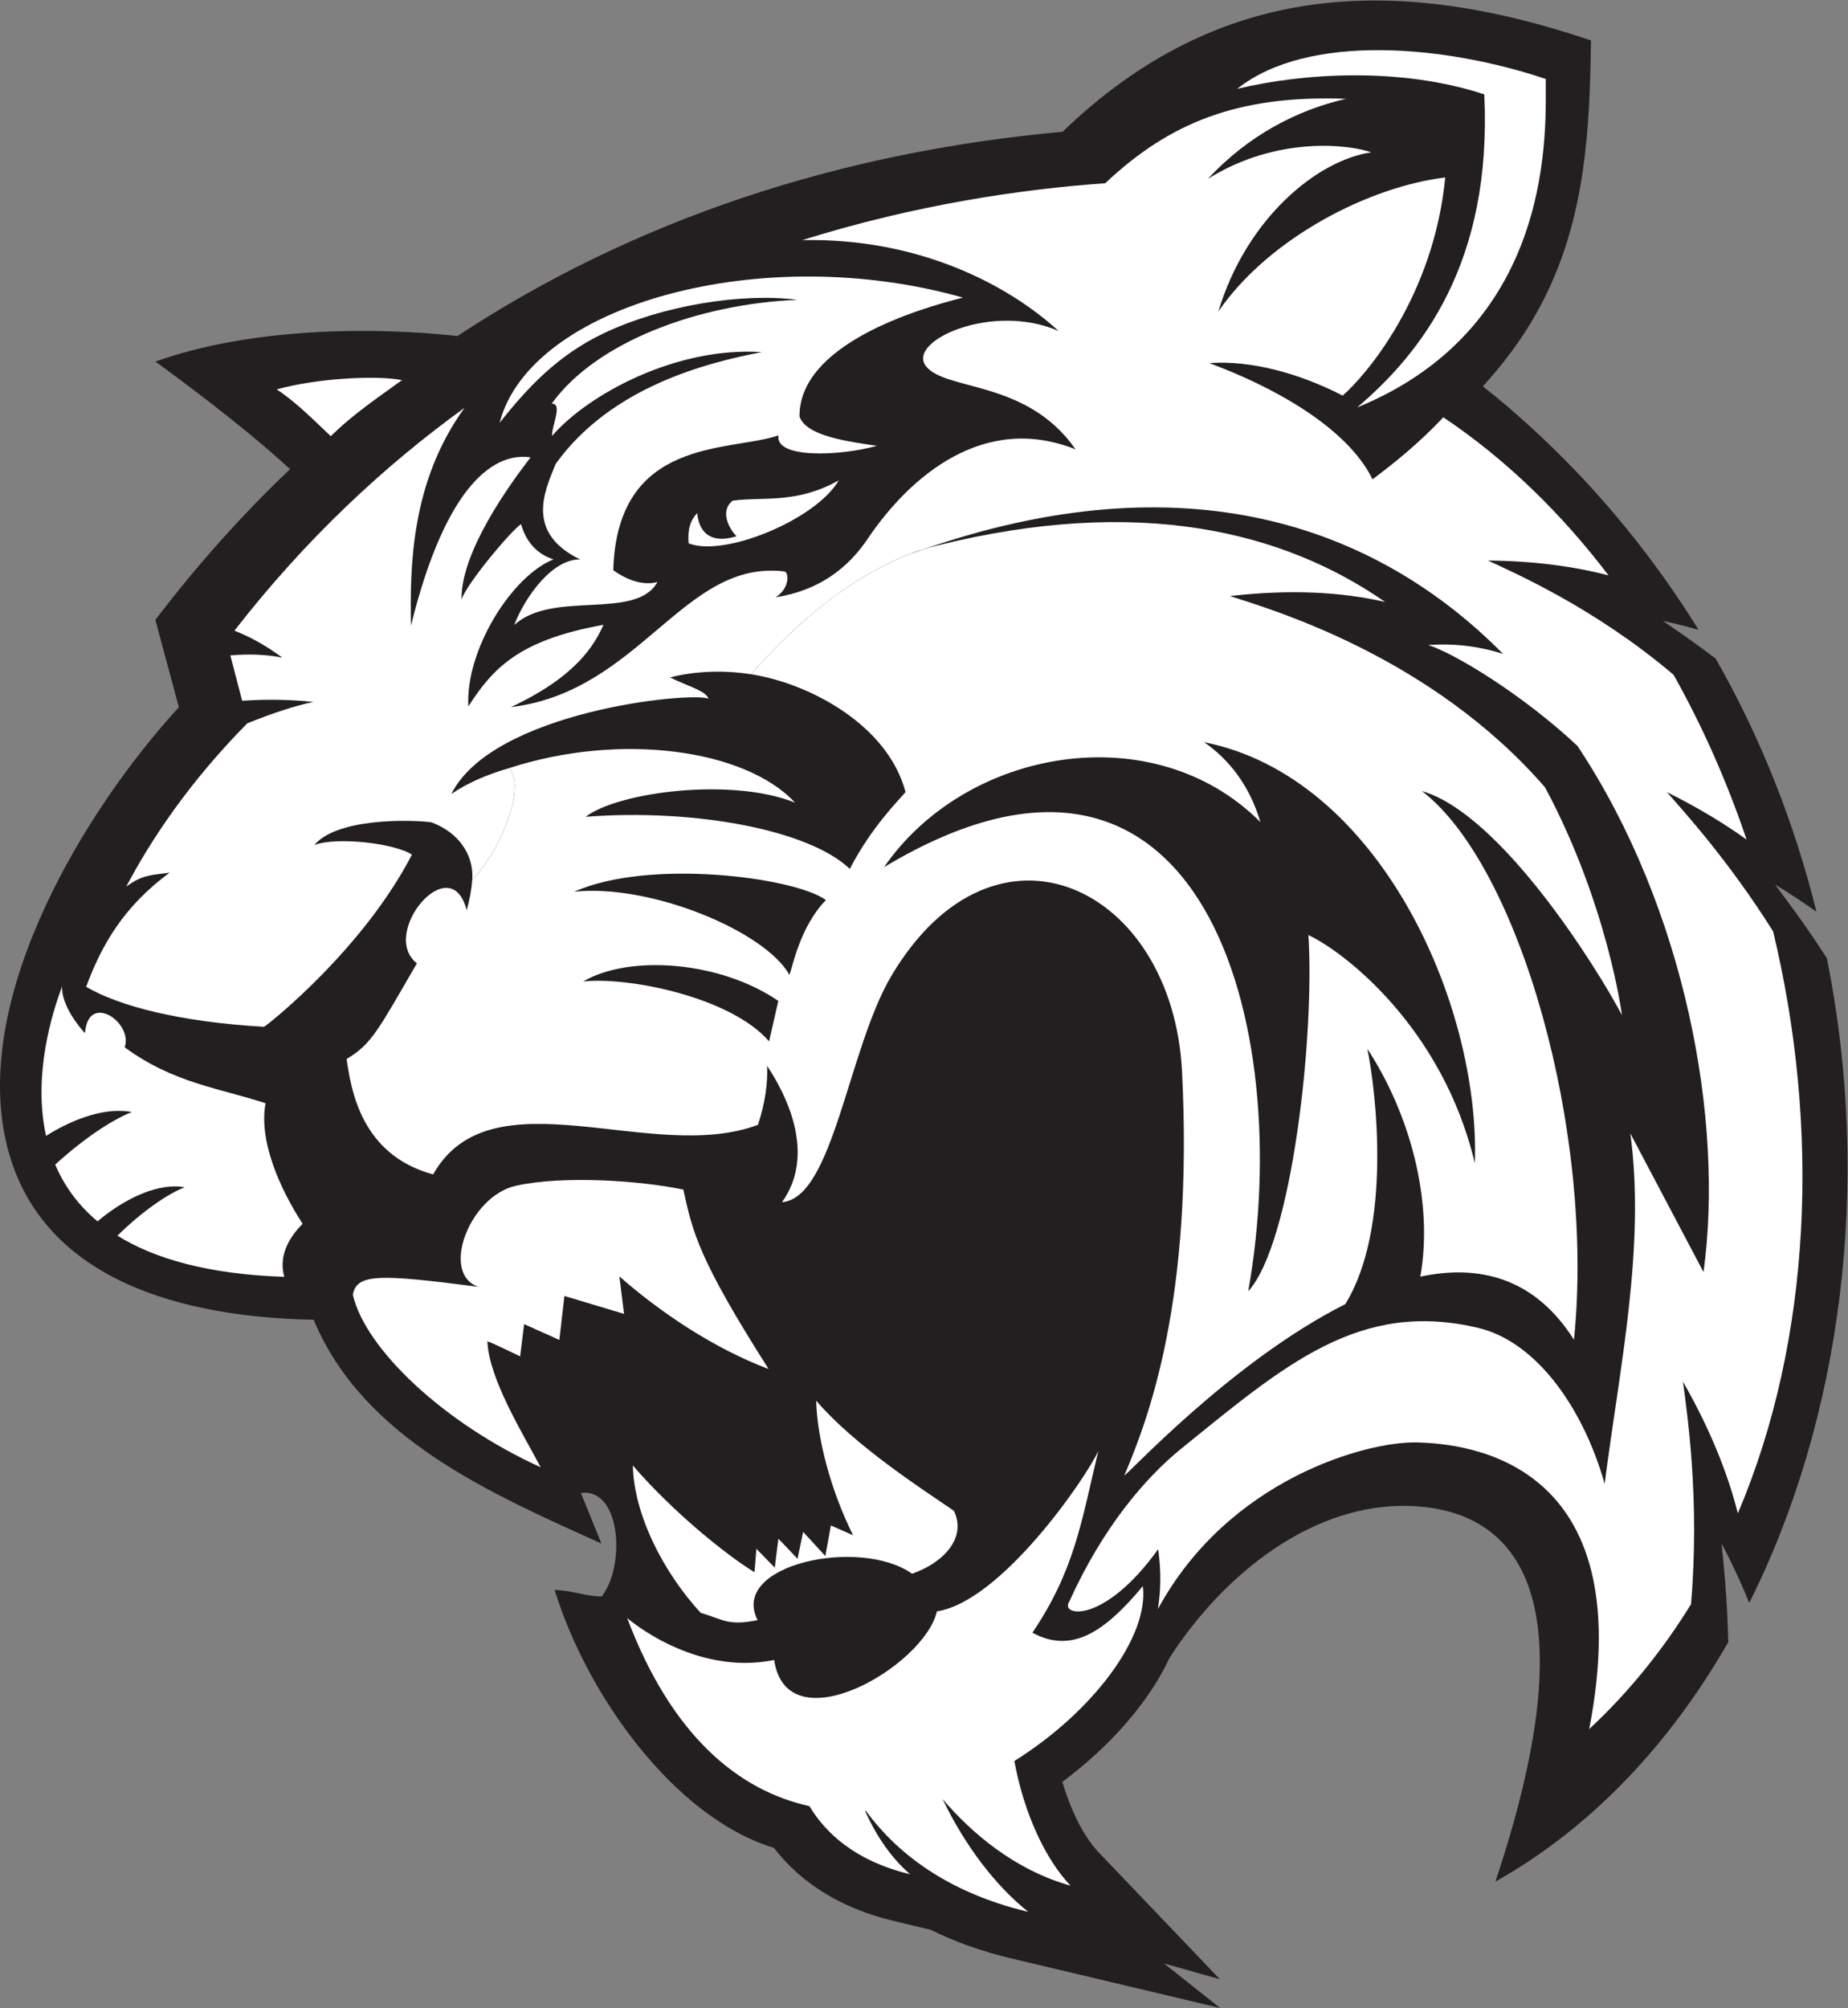 <?xml version="1.0" encoding="UTF-8" standalone="no"?>
<svg
   xmlns:dc="http://purl.org/dc/elements/1.1/"
   xmlns:cc="http://creativecommons.org/ns#"
   xmlns:rdf="http://www.w3.org/1999/02/22-rdf-syntax-ns#"
   xmlns:svg="http://www.w3.org/2000/svg"
   xmlns="http://www.w3.org/2000/svg"
   viewBox="0 0 799.84 868.947"
   height="868.947"
   width="799.84"
   xml:space="preserve"
   id="svg2"
   version="1.1"><rect x="0" y="0" width="799.84" height="868.947" fill="#808080" stroke="none"/><defs
     id="defs6" /><g
     transform="matrix(1.333,0,0,-1.333,0,868.947)"
     id="g10"><g
       transform="scale(0.1)"
       id="g12"><path
         id="path14"
         style="fill:#231f20;fill-opacity:1;fill-rule:evenodd;stroke:none"
         d="m 4814.71,5264.4 c 55.29,-42.94 109.29,-90.03 157.4,-133.94 195.49,-178.39 368.77,-385.14 512.13,-607.44 10.45,-16.19 20.7,-32.46 30.8,-48.8 -37.21,10.39 -75.66,20.04 -115.66,28.75 34.37,-23.79 95.15,-64.61 171.15,-122.09 148.88,-260.86 257.07,-538.63 327.46,-822.22 -41.92,30 -86.54,59.43 -134.34,88.15 31.68,-42.67 94.87,-125.02 168.23,-239.14 147.22,-735.35 46.71,-1496.27 -252.31,-2092.83 -24.98,62.54 -54.73,126.77 -89.8,192.77 5.54,-56.5 18.55,-170.35 21.73,-319.9 -189.78,-331.272 -445.02,-602.73 -756.11,-777.417 321.74,960.417 49.45,1204.377 -269.96,1219.207 -319.41,14.83 -613.22,-220.7 -788.46,-493.52 -23.83,-51.41 -54.06,-99.91 -86.21,-143.5 -71.68,-97.226 -162.81,-185.019 -261.46,-258.367 25.23,-84.433 64.98,-173.332 118.94,-229.824 L 3960.72,93.449 3779.59,144.551 3961.74,0 3282.93,161.121 c -91.25,21.664 -178.95,52.238 -260.88,92.66 l -122.77,29.453 c -153.83,36.895 -291.41,112.821 -386.51,236.727 -324.39,98.398 -608.1,498.219 -711.89,837.279 58.48,-1.7 107.64,-22.75 153.19,-20.94 78.47,101.95 60.62,353.67 -67.8,335.51 l 66.6,-164.12 c -356.22,161.5 -773.01,339.22 -934.51,726.64 -409.52,7.54 -894.59,119.76 -998.837,578.2 -108.684,477.95 258.235,1079.95 561.153,1410.2 -22.059,84.53 -54.121,199.1 -76.168,283.63 135.426,178.11 281.488,341.21 437.25,489.41 -106.313,97.44 -243.278,207.37 -436.934,349.13 313.035,112.23 713.766,112.64 980.256,82.86 573.31,377.47 1239.02,597.47 1964.98,663.2 508.53,490.28 1081.01,510.58 1715.64,296.67 -3.41,-283.34 -17.65,-561.75 -144.2,-822.72 -55.95,-115.39 -125.04,-210.25 -206.79,-300.51 v 0" /><path
         id="path16"
         style="fill:#ffffff;fill-opacity:1;fill-rule:evenodd;stroke:none"
         d="m 1508.21,5194.7 c -262.25,-189.53 -516.362,-426.74 -747.026,-723.35 49.57,-19.32 101.75,-47.57 155.586,-87.66 -50.094,10.28 -107.852,12.81 -168.879,7.32 l 38.398,-147.2 c 73.816,4.9 151.813,4.65 231.121,-3.84 -62.144,-12.88 -136.508,-37.83 -214.59,-69.51 -189.566,-191.99 -313.308,-378.88 -392.894,-530.12 53.012,40.41 87.414,37.41 140.797,45.5 -148.118,-109.51 -219.848,-232.25 -271.035,-370.66 108.5,-63.61 306.406,-114.2 577.902,-129.82 24.297,16.12 322.78,255.38 479.78,558.67 -50.21,35.52 -243.54,60.04 -316.9,31.23 71.99,86.45 303.17,83.53 379.51,74.13 89,-32.25 139.1,-106.26 133.39,-186.03 75.68,71.52 178.61,287.52 120.71,362.02 -71.54,-20.53 -136.11,-48.18 -188.57,-84.15 134.4,268.73 778.63,332.9 834.92,309.31 -9.88,26.15 -60.02,37.57 -124.89,68.92 76.04,19.9 169.95,25.02 263.36,10.34 119.67,137.91 305.34,311.42 519.73,391.85 11.25,5.16 23.48,9.48 36.88,12.82 848.45,295.16 1468.38,82.32 1884.74,-338.41 -73.8,23.6 -155.02,34.93 -242.95,28.67 84.54,-26.36 306.88,-160.87 484.61,-327.56 350.3,-527.79 476.78,-1217.17 409.22,-1708.06 l -237.63,450.27 c 50.33,-369.63 -36.53,-769.04 -83.29,-1137.76 -71.05,250.33 -223.53,461.25 -409.35,505.9 -386.84,92.95 -629.79,-120.07 -965.1,-391.34 -117.4,-94.98 -255.45,-256.9 -363.83,-496.58 -32.09,-47.91 111.96,-76.31 288.52,169.85 10.04,-70.04 8.77,-135.35 -1.06,-194.67 229.38,423.11 679.63,545.42 841.39,541.29 161.78,-4.14 728.67,-57.27 559.22,-930.582 128.95,120.132 238.79,256.572 330.53,405.282 29.31,342.41 -13.01,622.43 -26.04,722.46 86.47,-150.91 144.03,-293.28 178.19,-427.34 241.05,567.1 267.38,1253.18 114.37,1889.4 -143.81,228.91 -288.73,387.89 -344.86,451.93 97.05,-48.11 182.99,-99.69 258.88,-154.07 -63.34,186.94 -142.71,366.82 -237.09,534.93 -255.15,216.49 -514.06,329.63 -602.87,371.01 148.52,-1.45 278.28,-18.59 391.72,-48.34 -153.63,202.06 -333.22,377.08 -536.48,513.36 -77.19,-82.4 -157.7,-147.61 -230.02,-201.38 -66.7,138.25 -255.84,274.47 -529.57,377.29 138.03,9.66 294.43,-34.35 432.79,-105.56 73.54,63.86 295.33,319.88 332.97,708.15 -243.91,-29.24 -570.74,-194.04 -736.68,-435.11 91.45,303.06 321.5,491.46 496.66,516.64 -68.91,25 -304.34,55.17 -530.29,-85.91 132.01,142.91 293.08,224.31 448.12,259.67 -353.63,13.28 -575.27,-79.41 -781.74,-274.04 -268.8,-18.97 -612.48,-68.54 -983.89,-184.66 374.17,7.89 666.14,-142.39 832.31,-295.04 -213.77,94.31 -494.73,-32.34 -430.37,-114.36 63.65,-81.14 328.63,-43.35 485.63,-269.91 -297.91,119.27 -537.17,-88.1 -672.26,-286.25 l -0.03,-0.01 c -65.56,-99.79 -162.9,-172.8 -301.69,-193.88 47.39,29.37 43.08,82.05 28.41,83.84 -327.5,40.04 -467.97,-390.12 -888.07,-440.45 213.19,99.24 271.94,203.06 300.81,267.19 -272.33,-48.98 -358.41,-139.23 -438.71,-264.94 -10.22,181.53 140.03,422.82 276.16,477.28 -59.03,19.34 -90.88,63.58 -105.18,114.67 -36.3,-25.86 -173.57,-189.99 -193.09,-244.04 -2.47,154 156.31,372.99 224.21,460.72 -112.7,16.61 -272.52,-77.31 -388.54,-546.46 -2.97,185.14 -2.38,463.85 173.92,707.14 v 0" /><path
         id="path18"
         style="fill:#ffffff;fill-opacity:1;fill-rule:evenodd;stroke:none"
         d="m 4017.09,6230.35 c 229.79,182.87 677.71,141.23 1001.91,31.95 -1.75,-146.21 41.8,-798.6 -612.28,-1066.23 208.57,177.44 439,469.44 412.64,1016.27 -266.72,88.11 -581.84,70.82 -802.27,18.01 v 0" /><path
         id="path20"
         style="fill:#ffffff;fill-opacity:1;fill-rule:evenodd;stroke:none"
         d="m 3650.82,1729.53 -0.02,-0.04 c 0,-10.02 343.63,367.72 717.15,555.45 153.32,248.14 99.51,695.79 71.66,829.08 138.42,-211.62 215.27,-494.81 172.15,-739.7 190.27,40.06 370.56,-2.43 498.79,-205.03 68.61,674.44 -177.33,1538.84 -493.64,1781.3 255.38,-73.58 567.29,-571.65 649.52,-727.46 0,0 -46.82,360.49 -249.65,739.31 -368.97,425.4 -886.62,577.19 -1023.21,621.26 195.73,22.43 362.25,13.53 503.95,-19.22 -330.1,228.91 -797.38,346.89 -1456.76,182.84 -248.8,-61.89 -467.15,-262.27 -601.86,-417.52 193.37,-30.41 445.13,-167.4 501.2,-382.4 -22.14,-26.94 -109.43,-111.88 -180.92,-249.36 -131.74,126.1 -501.92,196.37 -857.71,169.06 106.32,80.87 473.53,128.61 679.72,46.09 -162.38,174.34 -568.83,228.61 -927.11,112.19 57.9,-74.5 -45.03,-290.5 -120.71,-362.02 -2.22,-30.98 -8.2,-64.51 -18.2,-99.62 -51.54,203.82 -285.1,-76.62 -161.4,-172.33 -124.41,-213.42 -146.31,-262.37 -228.43,-310.48 14.37,-96.14 44.91,-310.85 281.01,-374.74 188.7,334.63 711.46,31.25 1054.72,160.97 23.75,72.36 32.11,135.93 29.64,191.21 61.11,-91.26 160.65,-286.01 48.31,-442.35 167.11,12.57 214.28,499.09 356.64,737.19 336.96,563.55 912.33,287.5 942.35,-314.08 36.91,-739.78 -107.93,-1123.12 -187.19,-1309.6 z M 2497.11,3137.95 c -120.45,141.29 -451.05,210.41 -603.41,194.65 151.07,88.27 445.73,65.65 633.43,-63.26 l -30.02,-131.39 z m 1595.35,711.93 c -36.44,122.86 -104.49,204.86 -182.87,259.46 567.27,-112.56 896.86,-848.7 879.14,-1367.16 -104.84,442.45 -426.78,688.45 -540.43,740.82 20.86,-325.27 -53.16,-1000.54 -195.41,-1156.2 153.42,857.16 -144,2000.59 -1182.41,1376.81 266.41,386.57 875.16,493.95 1221.98,146.27 z m -2227.8,-225.91 c 244.33,108.68 717.84,46.19 817.07,-27.21 -84.29,-85.87 -108.9,-219.07 -118.47,-242.97 -78.04,140.97 -448.81,296.14 -698.6,270.18 z M 201.824,3316.59 c -31.371,-82.23 -96.117,-287.24 -52.285,-485.27 99.52,62.2 200.441,92.42 278.758,77.25 -65.406,-25.17 -158.871,-88.1 -249.059,-170.62 28.274,-66.45 72.117,-129.62 137.465,-184.16 96.32,81.11 204.453,125.7 282.832,110.52 -56.738,-21.83 -141.23,-81.02 -218.125,-157.05 119.895,-74.47 293.5,-125.31 541.664,-133.58 -12.344,43.98 -7.64,104.59 59.516,172.24 -72.067,110.77 -143.508,268.1 -120.301,391.27 -148.461,48.78 -299.008,65.13 -457.41,181.6 28.035,80.69 -119.27,180.84 -128.828,46.1 -18.949,18.49 -78.473,93.84 -74.227,151.7 v 0" /><path
         id="path22"
         style="fill:#ffffff;fill-opacity:1;fill-rule:nonzero;stroke:none"
         d="m 1755.52,1755.45 c -314.58,142.63 -569.43,384.58 -609.78,559.75 11.41,69.07 84.97,67.94 407.6,25.98 -124.7,42.31 -29.41,294.89 122.11,328.23 151.53,33.34 399.95,17.48 543.25,-12.55 30.51,-139.84 50.07,-226.03 276.89,-582.45 -175.21,65.88 -349.12,181.53 -484.53,300.75 l 15.19,-121.78 -193.66,58.18 -16.4,-142.76 -114.4,51.32 -12.94,-104.66 c 0,0 -106.48,52 -106.32,48.2 5.43,-122.49 115.6,-299.47 172.99,-408.21 v 0" /><path
         id="path24"
         style="fill:#ffffff;fill-opacity:1;fill-rule:evenodd;stroke:none"
         d="m 2036.41,1266 c 0,0 216.07,-189.59 477.24,-136.2 40.74,-278.519 486.39,-22.64 528.52,157.91 207.6,31.53 482.01,429.31 524.08,520.86 -55.25,-229.64 -76.15,-385.58 -214.06,-590.26 128.38,-69.48 234.78,2.8 358.53,151.2 20.41,-163.24 -160.92,-407.362 -417.17,-567.662 31.55,-172.149 101.9,-320.403 182.5,-404.77 -182.2,51.41 -320.56,170.551 -415.35,280.785 73.85,-153.574 173.81,-283 278.09,-365.742 -272.15,64.598 -432.82,198.965 -527.51,328.008 l -2.41,-0.09 c 37.96,-85.965 90.06,-158.211 146.63,-205.898 -180.11,43.203 -276.11,135.636 -327.4,221.211 -230.6,50.761 -447.69,228.41 -591.69,610.648 v 0" /><path
         id="path26"
         style="fill:#ffffff;fill-opacity:1;fill-rule:evenodd;stroke:none"
         d="m 1669.5,4489.48 c 37.36,96.63 126.61,215.54 214.27,213.04 -178.93,86.86 -115.69,221.61 -79.52,310.25 179.32,249.8 489.7,328.38 669.04,362.82 -276.54,18.56 -563.29,-136.28 -680.65,-271.95 -2.96,28.84 36.49,106.19 -1.43,104.5 145,201.4 477.55,323.93 797.69,337.28 -176.08,23.08 -434.08,-16.83 -626.65,-107.67 -154.59,-72.91 -252.86,-182.28 -340.06,-291.43 100.48,384.41 853.88,590.81 1504.43,406.22 -151.31,-37.99 -531.71,-152.54 -530.76,-385.84 21.62,-64.71 161.76,-81.6 251.05,-95.41 -121.64,-33.65 -331.59,-41.77 -319.09,33.94 -158.96,-54.23 -523.77,-3.34 -536.66,-437.63 34.81,-25.32 91.52,-52.83 143.52,-38.24 -69.82,-126.47 -340.51,-24.9 -465.18,-139.88 v 0" /><path
         id="path28"
         style="fill:#ffffff;fill-opacity:1;fill-rule:evenodd;stroke:none"
         d="m 2235.97,4754.79 c -4.33,45.07 6.1,76.13 27.97,98.29 2.35,-34.79 21.51,-107.79 127.5,-75.23 -23.19,23.73 -55.94,80.62 -12.65,115.52 97.83,13.46 207.58,-11.34 344.64,66 -72.81,-126.34 -370.51,-250.56 -487.46,-204.58 v 0" /><path
         id="path30"
         style="fill:#ffffff;fill-opacity:1;fill-rule:nonzero;stroke:none"
         d="m 2449.76,1414.62 c -93.24,57.12 -267.08,197.67 -395.03,346.7 3.56,-159.7 98.42,-345.78 220.27,-478.49 74.32,-21.57 88.16,-43.4 184.8,-23.64 -92.63,181.45 334.12,270.16 501.5,150.63 101.63,34.98 178.49,116.33 135.91,204.22 -107.78,73.84 -322.25,211.98 -447.13,357.44 2.71,-121.53 47.99,-293.56 119.89,-436.86 l -72.14,31.93 -18.04,-99.26 -72.19,78.5 -18.05,-87.52 c 0,0 -62.25,65.87 -62.25,64.96 0,-0.89 -11.73,-93.84 -11.73,-93.84 l -59.56,61.36 -6.25,-76.13 v 0" /><path
         id="path32"
         style="fill:#ffffff;fill-opacity:1;fill-rule:nonzero;stroke:none"
         d="m 1073.94,5102.64 c -81.846,78.97 -124.678,118.25 -175.346,152.02 131.516,36.6 327.566,46.38 406.466,29.95 -111.17,-79.04 -172.83,-124.55 -231.12,-181.97 v 0" /></g></g></svg>